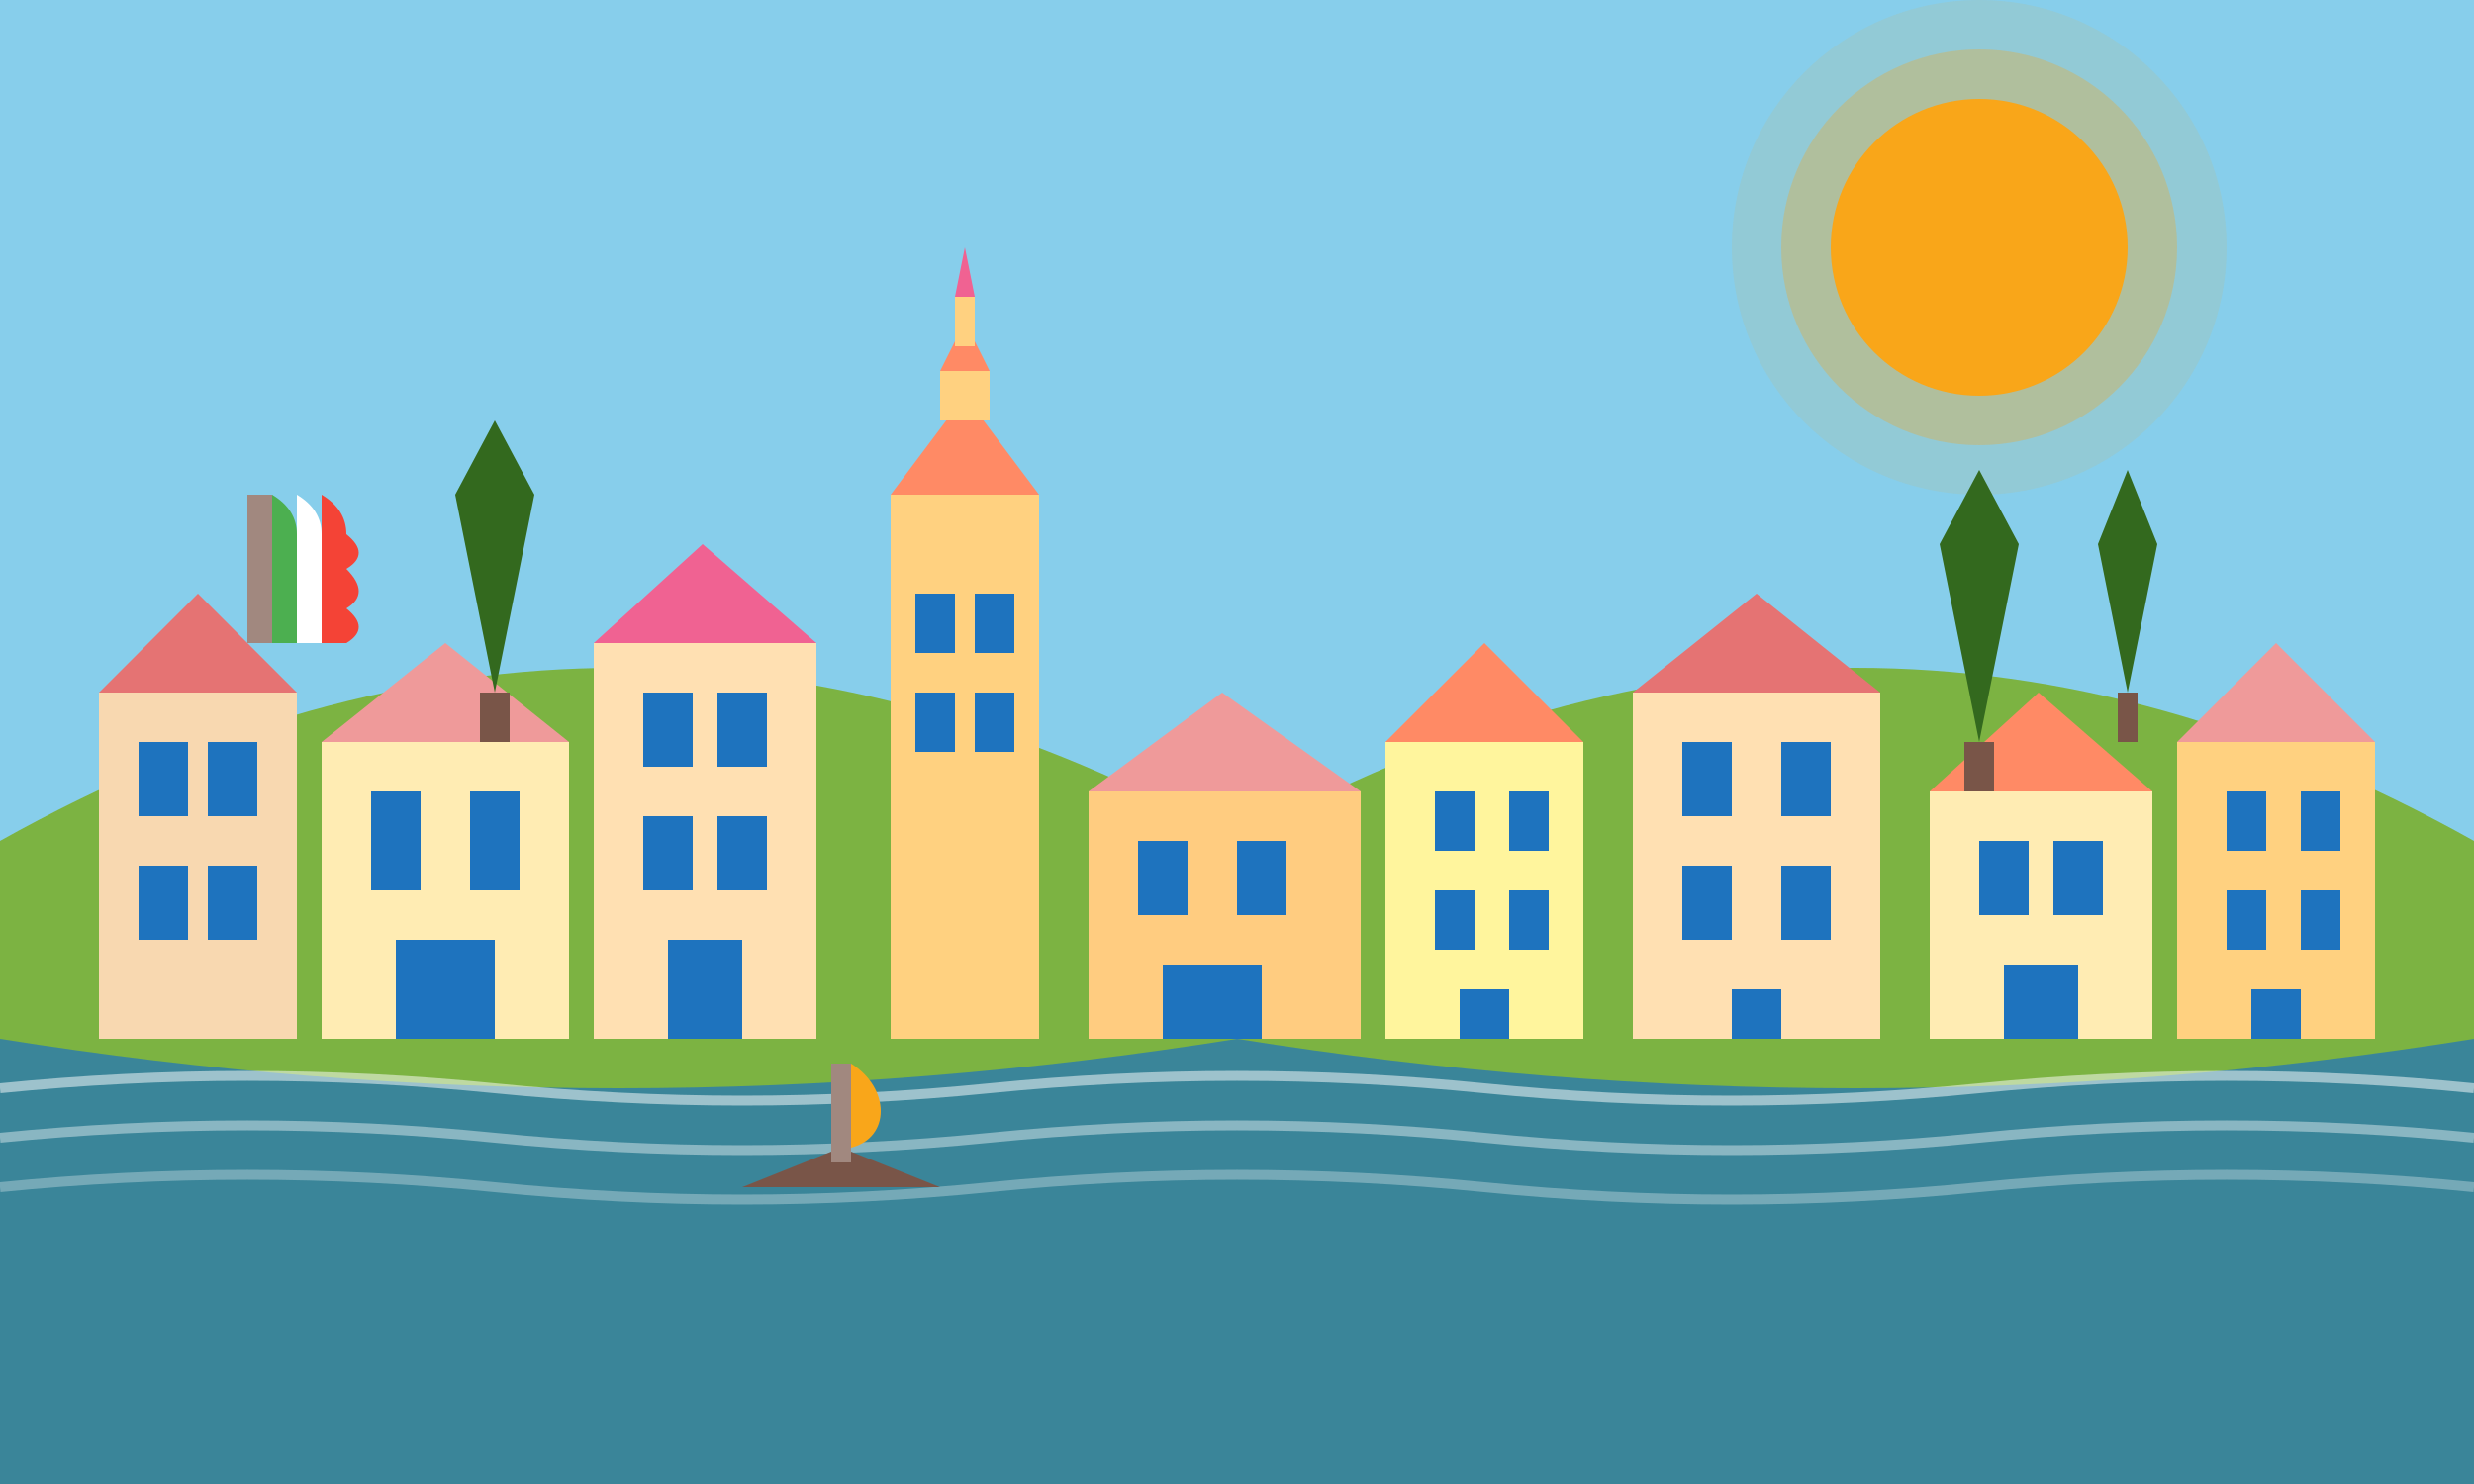 <svg xmlns="http://www.w3.org/2000/svg" viewBox="0 0 500 300">
  <!-- Sky Background -->
  <rect width="500" height="300" fill="#87ceeb"/>
  
  <!-- Sun -->
  <circle cx="400" cy="50" r="30" fill="#f9a61a"/>
  <circle cx="400" cy="50" r="40" fill="#f9a61a" opacity="0.3"/>
  <circle cx="400" cy="50" r="50" fill="#f9a61a" opacity="0.1"/>
  
  <!-- Hills in Background -->
  <path d="M0,170 Q125,100 250,170 Q375,100 500,170 L500,300 L0,300 Z" fill="#7cb342"/>
  
  <!-- Italian Coastal Village -->
  <!-- First Row of Buildings -->
  <rect x="20" y="140" width="40" height="70" fill="#f8d8b0"/>
  <rect x="28" y="150" width="10" height="15" fill="#1e73be"/>
  <rect x="42" y="150" width="10" height="15" fill="#1e73be"/>
  <rect x="28" y="175" width="10" height="15" fill="#1e73be"/>
  <rect x="42" y="175" width="10" height="15" fill="#1e73be"/>
  <path d="M20,140 L40,120 L60,140" fill="#e57373"/>
  
  <rect x="65" y="150" width="50" height="60" fill="#ffecb3"/>
  <rect x="75" y="160" width="10" height="20" fill="#1e73be"/>
  <rect x="95" y="160" width="10" height="20" fill="#1e73be"/>
  <rect x="80" y="190" width="20" height="20" fill="#1e73be"/>
  <path d="M65,150 L90,130 L115,150" fill="#ef9a9a"/>
  
  <rect x="120" y="130" width="45" height="80" fill="#ffe0b2"/>
  <rect x="130" y="140" width="10" height="15" fill="#1e73be"/>
  <rect x="145" y="140" width="10" height="15" fill="#1e73be"/>
  <rect x="130" y="165" width="10" height="15" fill="#1e73be"/>
  <rect x="145" y="165" width="10" height="15" fill="#1e73be"/>
  <rect x="135" y="190" width="15" height="20" fill="#1e73be"/>
  <path d="M120,130 L142,110 L165,130" fill="#f06292"/>
  
  <!-- Church/Bell Tower -->
  <rect x="180" y="100" width="30" height="110" fill="#ffd180"/>
  <rect x="185" y="120" width="8" height="12" fill="#1e73be"/>
  <rect x="197" y="120" width="8" height="12" fill="#1e73be"/>
  <rect x="185" y="140" width="8" height="12" fill="#1e73be"/>
  <rect x="197" y="140" width="8" height="12" fill="#1e73be"/>
  <path d="M180,100 L195,80 L210,100" fill="#ff8a65"/>
  <rect x="190" y="75" width="10" height="10" fill="#ffd180"/>
  <path d="M190,75 L195,65 L200,75" fill="#ff8a65"/>
  <rect x="193" y="60" width="4" height="10" fill="#ffd180"/>
  <path d="M193,60 L195,50 L197,60" fill="#f06292"/>
  
  <!-- Second Row of Buildings -->
  <rect x="220" y="160" width="55" height="50" fill="#ffcc80"/>
  <rect x="230" y="170" width="10" height="15" fill="#1e73be"/>
  <rect x="250" y="170" width="10" height="15" fill="#1e73be"/>
  <rect x="235" y="195" width="20" height="15" fill="#1e73be"/>
  <path d="M220,160 L247,140 L275,160" fill="#ef9a9a"/>
  
  <rect x="280" y="150" width="40" height="60" fill="#fff59d"/>
  <rect x="290" y="160" width="8" height="12" fill="#1e73be"/>
  <rect x="305" y="160" width="8" height="12" fill="#1e73be"/>
  <rect x="290" y="180" width="8" height="12" fill="#1e73be"/>
  <rect x="305" y="180" width="8" height="12" fill="#1e73be"/>
  <rect x="295" y="200" width="10" height="10" fill="#1e73be"/>
  <path d="M280,150 L300,130 L320,150" fill="#ff8a65"/>
  
  <rect x="330" y="140" width="50" height="70" fill="#ffe0b2"/>
  <rect x="340" y="150" width="10" height="15" fill="#1e73be"/>
  <rect x="360" y="150" width="10" height="15" fill="#1e73be"/>
  <rect x="340" y="175" width="10" height="15" fill="#1e73be"/>
  <rect x="360" y="175" width="10" height="15" fill="#1e73be"/>
  <rect x="350" y="200" width="10" height="10" fill="#1e73be"/>
  <path d="M330,140 L355,120 L380,140" fill="#e57373"/>
  
  <rect x="390" y="160" width="45" height="50" fill="#ffecb3"/>
  <rect x="400" y="170" width="10" height="15" fill="#1e73be"/>
  <rect x="415" y="170" width="10" height="15" fill="#1e73be"/>
  <rect x="405" y="195" width="15" height="15" fill="#1e73be"/>
  <path d="M390,160 L412,140 L435,160" fill="#ff8a65"/>
  
  <rect x="440" y="150" width="40" height="60" fill="#ffd180"/>
  <rect x="450" y="160" width="8" height="12" fill="#1e73be"/>
  <rect x="465" y="160" width="8" height="12" fill="#1e73be"/>
  <rect x="450" y="180" width="8" height="12" fill="#1e73be"/>
  <rect x="465" y="180" width="8" height="12" fill="#1e73be"/>
  <rect x="455" y="200" width="10" height="10" fill="#1e73be"/>
  <path d="M440,150 L460,130 L480,150" fill="#ef9a9a"/>
  
  <!-- Mediterranean Sea -->
  <path d="M0,210 Q125,230 250,210 Q375,230 500,210 L500,300 L0,300 Z" fill="#1e73be" opacity="0.7"/>
  
  <!-- Waves -->
  <path d="M0,220 Q50,215 100,220 Q150,225 200,220 Q250,215 300,220 Q350,225 400,220 Q450,215 500,220" stroke="#ffffff" stroke-width="2" fill="none" opacity="0.5"/>
  <path d="M0,230 Q50,225 100,230 Q150,235 200,230 Q250,225 300,230 Q350,235 400,230 Q450,225 500,230" stroke="#ffffff" stroke-width="2" fill="none" opacity="0.4"/>
  <path d="M0,240 Q50,235 100,240 Q150,245 200,240 Q250,235 300,240 Q350,245 400,240 Q450,235 500,240" stroke="#ffffff" stroke-width="2" fill="none" opacity="0.3"/>
  
  <!-- Small Fishing Boat -->
  <path d="M150,240 L170,232 L190,240 Z" fill="#795548"/>
  <rect x="168" y="215" width="4" height="20" fill="#a1887f"/>
  <path d="M172,215 C180,220 180,230 172,232 Z" fill="#f9a61a"/>
  
  <!-- Cypress Trees -->
  <g transform="translate(100, 140)">
    <rect x="-3" y="0" width="6" height="10" fill="#795548"/>
    <path d="M0,0 L-8,-40 L0,-55 L8,-40 L0,0 Z" fill="#33691e"/>
  </g>
  
  <g transform="translate(400, 150)">
    <rect x="-3" y="0" width="6" height="10" fill="#795548"/>
    <path d="M0,0 L-8,-40 L0,-55 L8,-40 L0,0 Z" fill="#33691e"/>
  </g>
  
  <g transform="translate(430, 140)">
    <rect x="-2" y="0" width="4" height="10" fill="#795548"/>
    <path d="M0,0 L-6,-30 L0,-45 L6,-30 L0,0 Z" fill="#33691e"/>
  </g>
  
  <!-- Italian Flag Waving -->
  <g transform="translate(50, 100)">
    <rect x="0" y="0" width="5" height="30" fill="#a1887f"/>
    <path d="M5,0 Q10,3 10,8 Q15,12 10,15 Q15,20 10,23 Q15,27 10,30 L5,30 Z" fill="#4caf50"/>
    <path d="M10,0 Q15,3 15,8 Q20,12 15,15 Q20,20 15,23 Q20,27 15,30 L10,30 Z" fill="#ffffff"/>
    <path d="M15,0 Q20,3 20,8 Q25,12 20,15 Q25,20 20,23 Q25,27 20,30 L15,30 Z" fill="#f44336"/>
  </g>
</svg>
